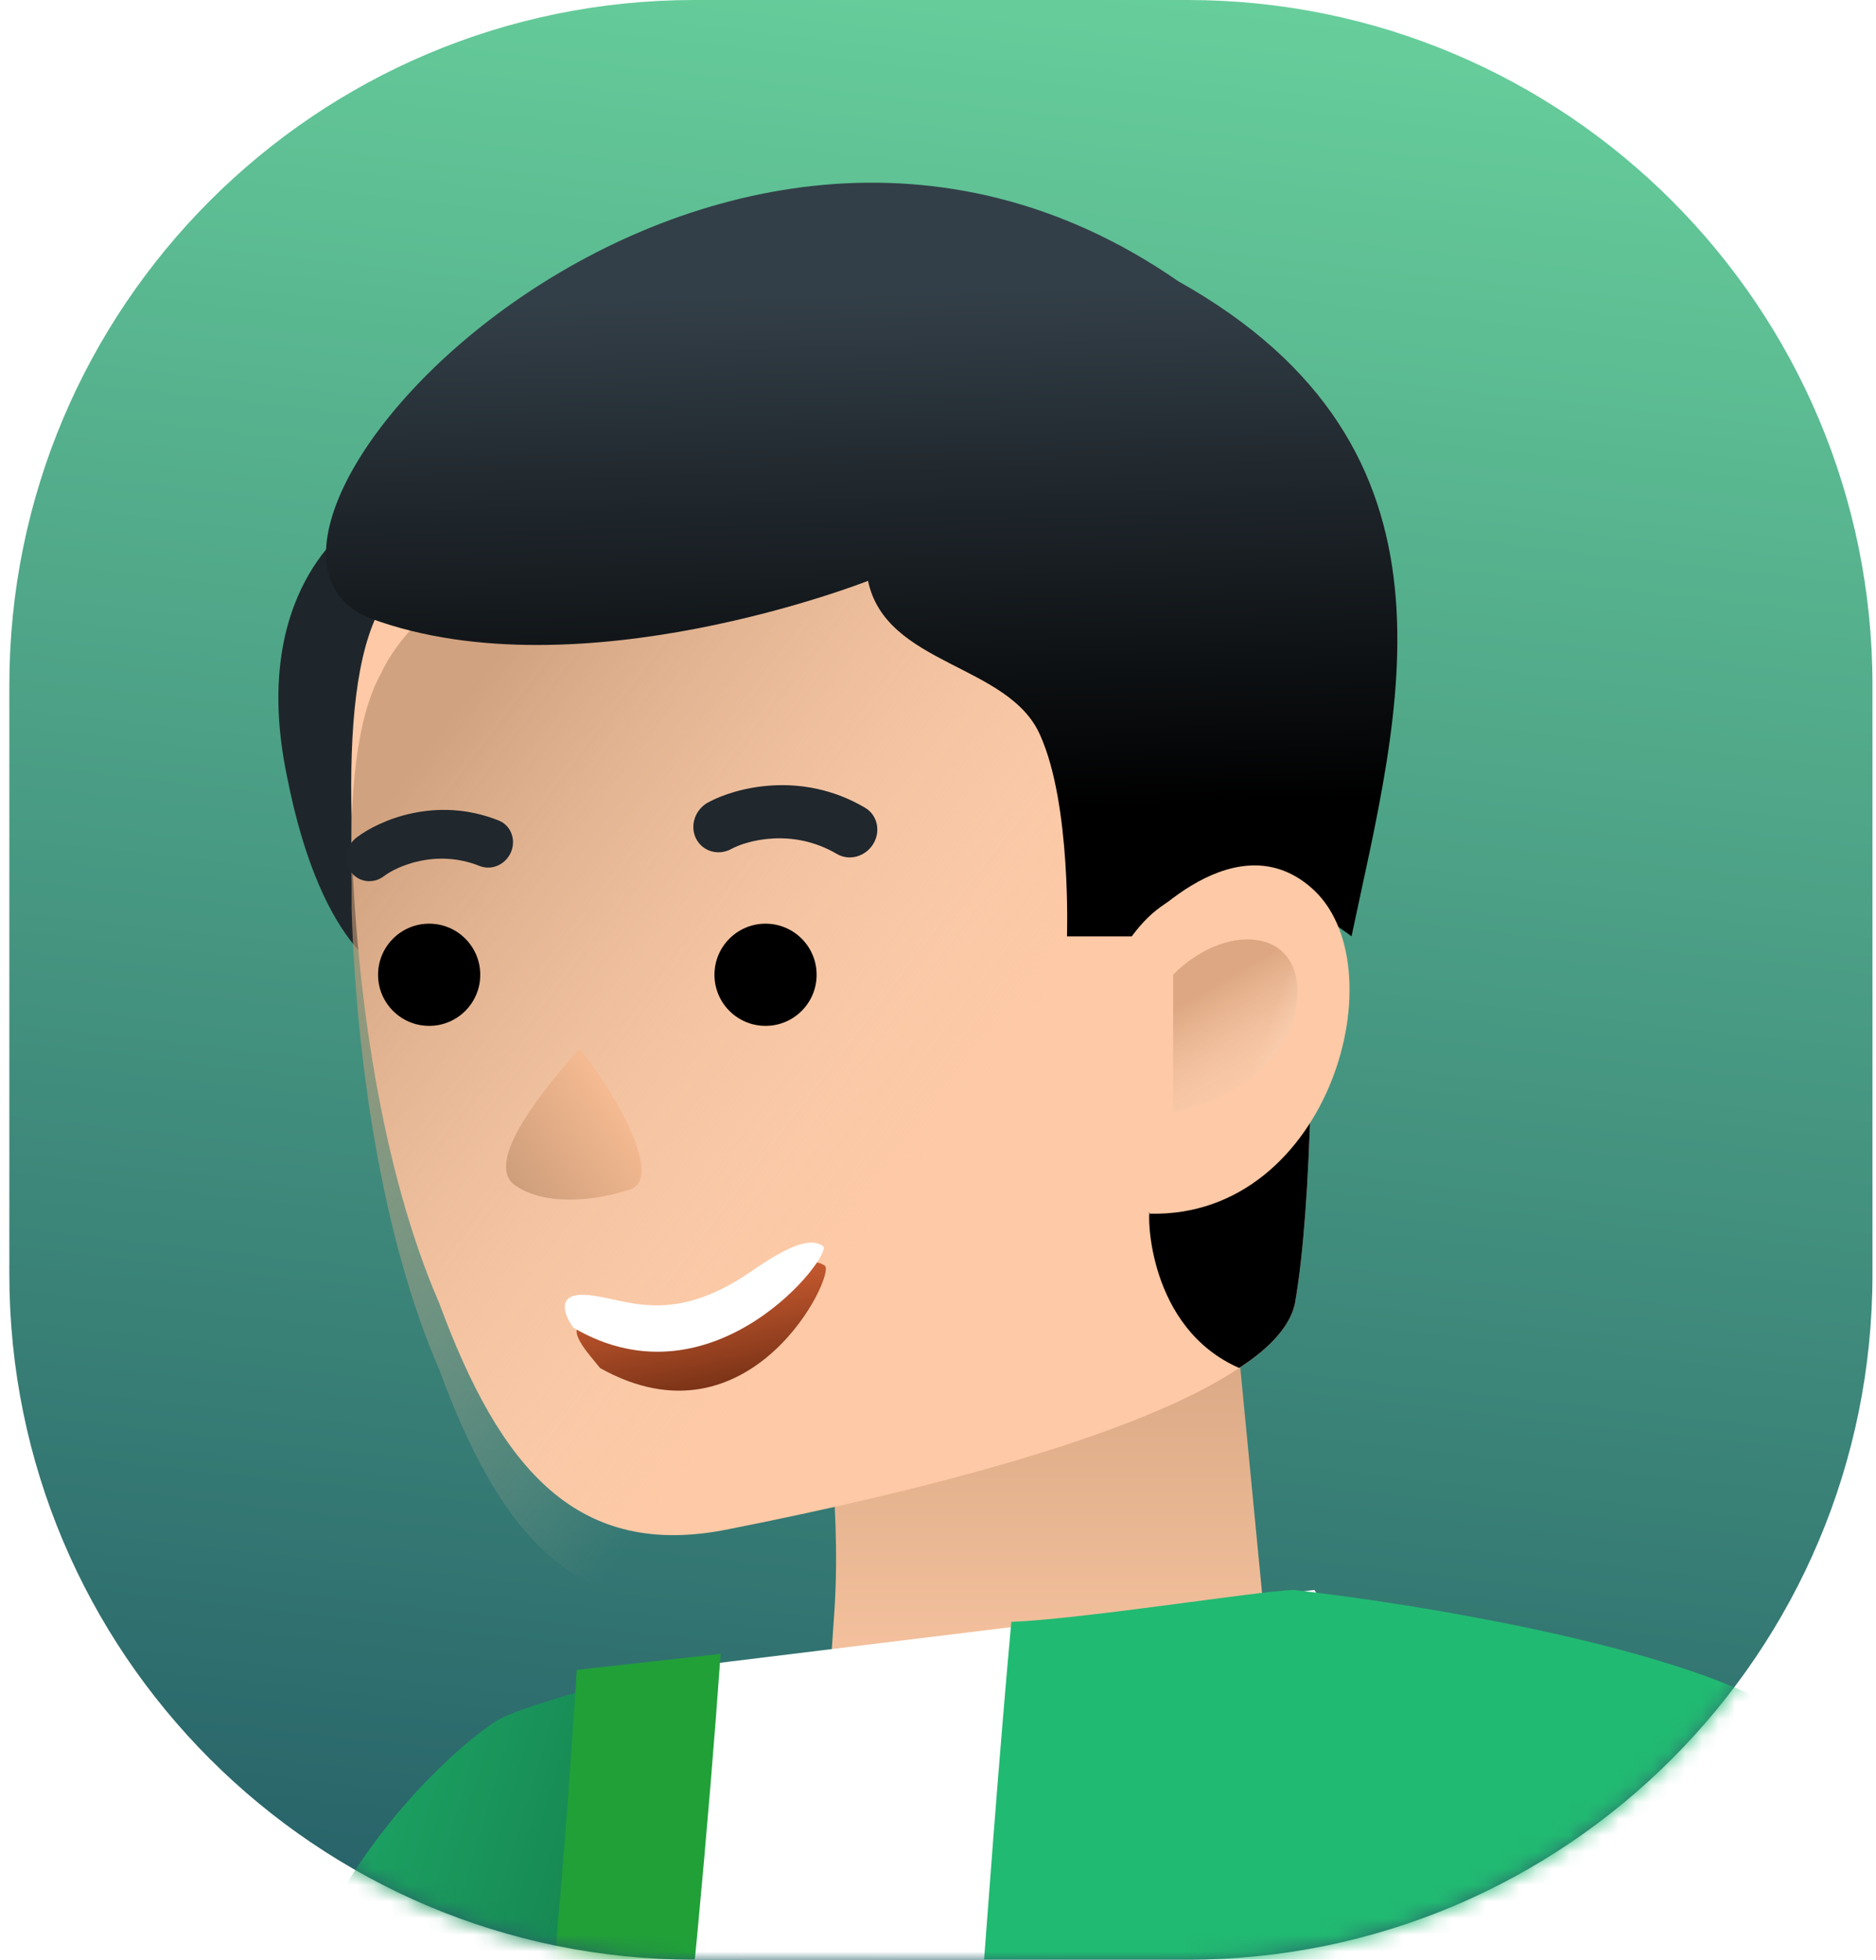 <?xml version="1.0" encoding="UTF-8"?> <svg xmlns="http://www.w3.org/2000/svg" width="113" height="118" viewBox="0 0 113 118" fill="none"> <path d="M0.563 41.259C0.563 18.472 19.036 0 41.822 0H71.528C94.315 0 112.787 18.472 112.787 41.259V76.741C112.787 99.528 94.315 118 71.528 118H41.822C19.036 118 0.563 99.528 0.563 76.741V41.259Z" fill="url(#paint0_linear_2_9264)"></path> <mask id="mask0_2_9264" style="mask-type:alpha" maskUnits="userSpaceOnUse" x="0" y="0" width="113" height="118"> <path d="M0.563 41.259C0.563 18.472 19.036 0 41.822 0H71.528C94.315 0 112.787 18.472 112.787 41.259V76.741C112.787 99.528 94.315 118 71.528 118H41.822C19.036 118 0.563 99.528 0.563 76.741V41.259Z" fill="white"></path> </mask> <g mask="url(#mask0_2_9264)"> <path d="M21.18 31.609C21.18 31.609 14.986 35.649 17.275 46.691C19.43 57.732 23.738 58.809 23.738 58.809C23.738 58.809 30.202 34.572 21.18 31.609Z" fill="#1F262B"></path> <path d="M49.457 83.049C49.457 83.049 50.71 89.999 50.265 96.918C49.82 103.837 49.457 106.27 49.457 106.27C67.4 103.507 76.189 97.674 76.189 97.674L74.348 78.641C70.712 76.082 59.825 79.951 54.035 81.567C51.342 82.375 49.457 83.049 49.457 83.049Z" fill="url(#paint1_linear_2_9264)"></path> <path d="M21.179 49.248C21.179 49.786 21.179 50.191 21.179 50.729C21.448 59.482 22.93 70.35 26.457 78.468C30.141 88.462 34.779 93.953 43.935 92.068C54.842 89.913 68.442 86.547 74.636 82.373C76.522 81.161 77.733 79.814 78.003 78.468C78.541 75.371 78.811 71.062 78.945 66.349C79.349 52.21 78.407 34.571 78.407 34.571C65.211 18.143 28.451 24.606 22.93 36.59C21.448 39.283 21.045 43.862 21.179 49.248Z" fill="#FDC9A6"></path> <g filter="url(#filter0_i_2_9264)"> <path d="M21.179 49.248C21.179 49.786 21.179 50.191 21.179 50.729C21.448 59.482 22.93 70.35 26.457 78.468C30.141 88.462 34.779 93.953 43.935 92.068C54.842 89.913 68.442 86.547 74.636 82.373C76.522 81.161 77.733 79.814 78.003 78.468C78.541 75.371 78.811 71.062 78.945 66.349C79.349 52.21 78.407 34.571 78.407 34.571C65.211 18.143 28.451 24.606 22.93 36.59C21.448 39.283 21.045 43.862 21.179 49.248Z" fill="url(#paint2_linear_2_9264)" fill-opacity="0.7"></path> </g> <path d="M46.112 61.771C47.812 61.771 49.189 60.394 49.189 58.694C49.189 56.995 47.812 55.617 46.112 55.617C44.413 55.617 43.035 56.995 43.035 58.694C43.035 60.394 44.413 61.771 46.112 61.771Z" fill="black"></path> <path d="M25.851 61.771C27.55 61.771 28.928 60.394 28.928 58.694C28.928 56.995 27.55 55.617 25.851 55.617C24.151 55.617 22.773 56.995 22.773 58.694C22.773 60.394 24.151 61.771 25.851 61.771Z" fill="black"></path> <path fill-rule="evenodd" clip-rule="evenodd" d="M30.782 51.3C30.466 52.057 29.62 52.434 28.893 52.144C26.261 51.092 23.885 52.176 23.133 52.752C22.485 53.248 21.59 53.13 21.132 52.489C20.675 51.848 20.829 50.927 21.477 50.431C22.83 49.395 26.265 47.897 30.038 49.405C30.765 49.695 31.098 50.544 30.782 51.3Z" fill="#20272D"></path> <path fill-rule="evenodd" clip-rule="evenodd" d="M52.598 50.819C52.129 51.587 51.148 51.855 50.408 51.419C47.727 49.837 44.967 50.617 44.055 51.117C43.27 51.547 42.317 51.269 41.928 50.497C41.539 49.725 41.86 48.751 42.645 48.321C44.287 47.423 48.265 46.37 52.108 48.637C52.848 49.074 53.068 50.051 52.598 50.819Z" fill="#20272D"></path> <path d="M31.043 71.384C33.064 72.769 36.369 72.151 37.768 71.67C40.187 71.228 37.071 65.796 34.907 63.151C32.98 65.309 29.022 69.999 31.043 71.384Z" fill="url(#paint3_linear_2_9264)"></path> <g filter="url(#filter1_d_2_9264)"> <path d="M35.605 78.725C33.607 78.63 35.588 80.65 36.15 81.377C45.234 86.46 50.395 75.689 49.677 75.205C48.959 74.721 47.772 74.964 45.054 76.786C39.617 80.428 38.103 78.844 35.605 78.725Z" fill="url(#paint4_linear_2_9264)"></path> </g> <path d="M35.283 77.969C33.427 77.862 34.017 79.244 34.543 79.949C43.011 84.916 50.246 75.506 49.576 75.034C48.906 74.562 47.807 74.788 45.298 76.522C40.281 79.99 37.602 78.102 35.283 77.969Z" fill="white"></path> <path d="M74.637 82.368C76.523 81.156 77.734 79.809 78.004 78.463C78.542 75.366 78.812 71.057 78.946 66.344L69.251 72.942C69.117 73.077 69.117 79.944 74.637 82.368Z" fill="black"></path> <path d="M81.408 56.383C81.408 56.383 73.021 49.651 68.174 56.383H64.269C64.269 56.383 64.538 48.439 62.653 44.265C60.768 39.956 53.362 40.09 52.285 34.974C52.285 34.974 34.915 41.841 22.392 37.263C9.869 32.55 42.52 -2.781 70.971 16.934C89.014 27.033 84.236 42.918 81.408 56.383Z" fill="url(#paint5_linear_2_9264)"></path> <path d="M68.174 56.382C68.174 56.382 74.098 49.245 78.946 53.419C84.332 57.998 80.158 73.348 69.251 73.079L68.174 56.382Z" fill="#FDC9A6"></path> <g opacity="0.5"> <path d="M70.664 66.971V58.683C74.041 55.306 78.953 55.92 78.032 60.832C77.295 64.761 72.813 66.562 70.664 66.971Z" fill="url(#paint6_linear_2_9264)"></path> <path d="M70.664 66.971V58.683C74.041 55.306 78.953 55.92 78.032 60.832C77.295 64.761 72.813 66.562 70.664 66.971Z" fill="url(#paint7_linear_2_9264)"></path> </g> <path d="M-10.665 270.537L-39.198 250.283C-13.318 230.029 14.841 132.32 17.73 120.765C20.077 111.378 28.322 104.396 30.247 103.434C31.788 102.663 38.632 100.602 43.306 100.149C50.895 155.922 28.852 213.148 -10.665 270.537Z" fill="url(#paint8_linear_2_9264)"></path> <path fill-rule="evenodd" clip-rule="evenodd" d="M112.199 248.095H11.955C33.763 195.069 39.876 137.612 39.876 100.549L79.175 95.734C101.49 131.625 107.792 188.81 112.199 248.095Z" fill="white"></path> <path d="M60.916 97.66C65.454 97.461 75.694 95.811 77.912 95.734C86.457 96.697 104.66 99.778 109.106 104.4C109.373 147.344 109.204 237.777 109.204 259.425H47.499C55.063 188.014 58.063 129.014 60.916 97.66Z" fill="#21BA72"></path> <path d="M98.612 152.545C98.612 124.043 105.031 107.931 108.241 103.438C152.919 131.939 158.311 229.575 155.422 274.831H109.204C109.204 211.666 102.143 166.988 98.612 152.545Z" fill="#21BA72"></path> <path d="M15.483 258.462C30.889 216.095 40.518 140.348 43.406 99.586L34.74 100.549C31.852 146.767 24.149 195.874 2.002 258.462H15.483Z" fill="#21A038"></path> </g> <defs> <filter id="filter0_i_2_9264" x="21.155" y="24.695" width="57.891" height="71.74" filterUnits="userSpaceOnUse" color-interpolation-filters="sRGB"> <feFlood flood-opacity="0" result="BackgroundImageFix"></feFlood> <feBlend mode="normal" in="SourceGraphic" in2="BackgroundImageFix" result="shape"></feBlend> <feColorMatrix in="SourceAlpha" type="matrix" values="0 0 0 0 0 0 0 0 0 0 0 0 0 0 0 0 0 0 127 0" result="hardAlpha"></feColorMatrix> <feOffset dy="4"></feOffset> <feGaussianBlur stdDeviation="2"></feGaussianBlur> <feComposite in2="hardAlpha" operator="arithmetic" k2="-1" k3="1"></feComposite> <feColorMatrix type="matrix" values="0 0 0 0 0.992 0 0 0 0 0.865 0 0 0 0 0.617 0 0 0 0.25 0"></feColorMatrix> <feBlend mode="normal" in2="shape" result="effect1_innerShadow_2_9264"></feBlend> </filter> <filter id="filter1_d_2_9264" x="33.732" y="74.988" width="17.011" height="9.748" filterUnits="userSpaceOnUse" color-interpolation-filters="sRGB"> <feFlood flood-opacity="0" result="BackgroundImageFix"></feFlood> <feColorMatrix in="SourceAlpha" type="matrix" values="0 0 0 0 0 0 0 0 0 0 0 0 0 0 0 0 0 0 127 0" result="hardAlpha"></feColorMatrix> <feOffset dy="1"></feOffset> <feGaussianBlur stdDeviation="0.5"></feGaussianBlur> <feColorMatrix type="matrix" values="0 0 0 0 0.896 0 0 0 0 0.681 0 0 0 0 0.504 0 0 0 1 0"></feColorMatrix> <feBlend mode="normal" in2="BackgroundImageFix" result="effect1_dropShadow_2_9264"></feBlend> <feBlend mode="normal" in="SourceGraphic" in2="effect1_dropShadow_2_9264" result="shape"></feBlend> </filter> <linearGradient id="paint0_linear_2_9264" x1="73.564" y1="-10.001" x2="56.563" y2="140" gradientUnits="userSpaceOnUse"> <stop stop-color="#6CD79F"></stop> <stop offset="1" stop-color="#1C4F60"></stop> </linearGradient> <linearGradient id="paint1_linear_2_9264" x1="62.823" y1="77.789" x2="62.823" y2="106.27" gradientUnits="userSpaceOnUse"> <stop stop-color="#D6A480"></stop> <stop offset="1" stop-color="#FDC9A6"></stop> </linearGradient> <linearGradient id="paint2_linear_2_9264" x1="30.912" y1="34.563" x2="61.571" y2="57.877" gradientUnits="userSpaceOnUse"> <stop stop-color="#BF926F"></stop> <stop offset="1" stop-color="#F3D1B5" stop-opacity="0"></stop> </linearGradient> <linearGradient id="paint3_linear_2_9264" x1="29.138" y1="73.735" x2="38.142" y2="67.468" gradientUnits="userSpaceOnUse"> <stop stop-color="#C09473"></stop> <stop offset="1" stop-color="#F6BB92"></stop> </linearGradient> <linearGradient id="paint4_linear_2_9264" x1="41.566" y1="76.455" x2="42.808" y2="82.503" gradientUnits="userSpaceOnUse"> <stop stop-color="#C75A30"></stop> <stop offset="1" stop-color="#7B3317"></stop> </linearGradient> <linearGradient id="paint5_linear_2_9264" x1="58.987" y1="17.443" x2="59.781" y2="48.708" gradientUnits="userSpaceOnUse"> <stop stop-color="#333F48"></stop> <stop offset="1"></stop> </linearGradient> <linearGradient id="paint6_linear_2_9264" x1="73.037" y1="59.443" x2="76.478" y2="65.234" gradientUnits="userSpaceOnUse"> <stop stop-color="#BD8660"></stop> <stop offset="1" stop-color="#F3D1B5" stop-opacity="0.31"></stop> </linearGradient> <linearGradient id="paint7_linear_2_9264" x1="80.6" y1="69.237" x2="74.419" y2="66.932" gradientUnits="userSpaceOnUse"> <stop stop-color="white"></stop> <stop offset="1" stop-color="white" stop-opacity="0"></stop> </linearGradient> <linearGradient id="paint8_linear_2_9264" x1="36.988" y1="175.65" x2="-8.268" y2="162.169" gradientUnits="userSpaceOnUse"> <stop stop-color="#10653D"></stop> <stop offset="1" stop-color="#21BA72"></stop> </linearGradient> </defs> </svg> 